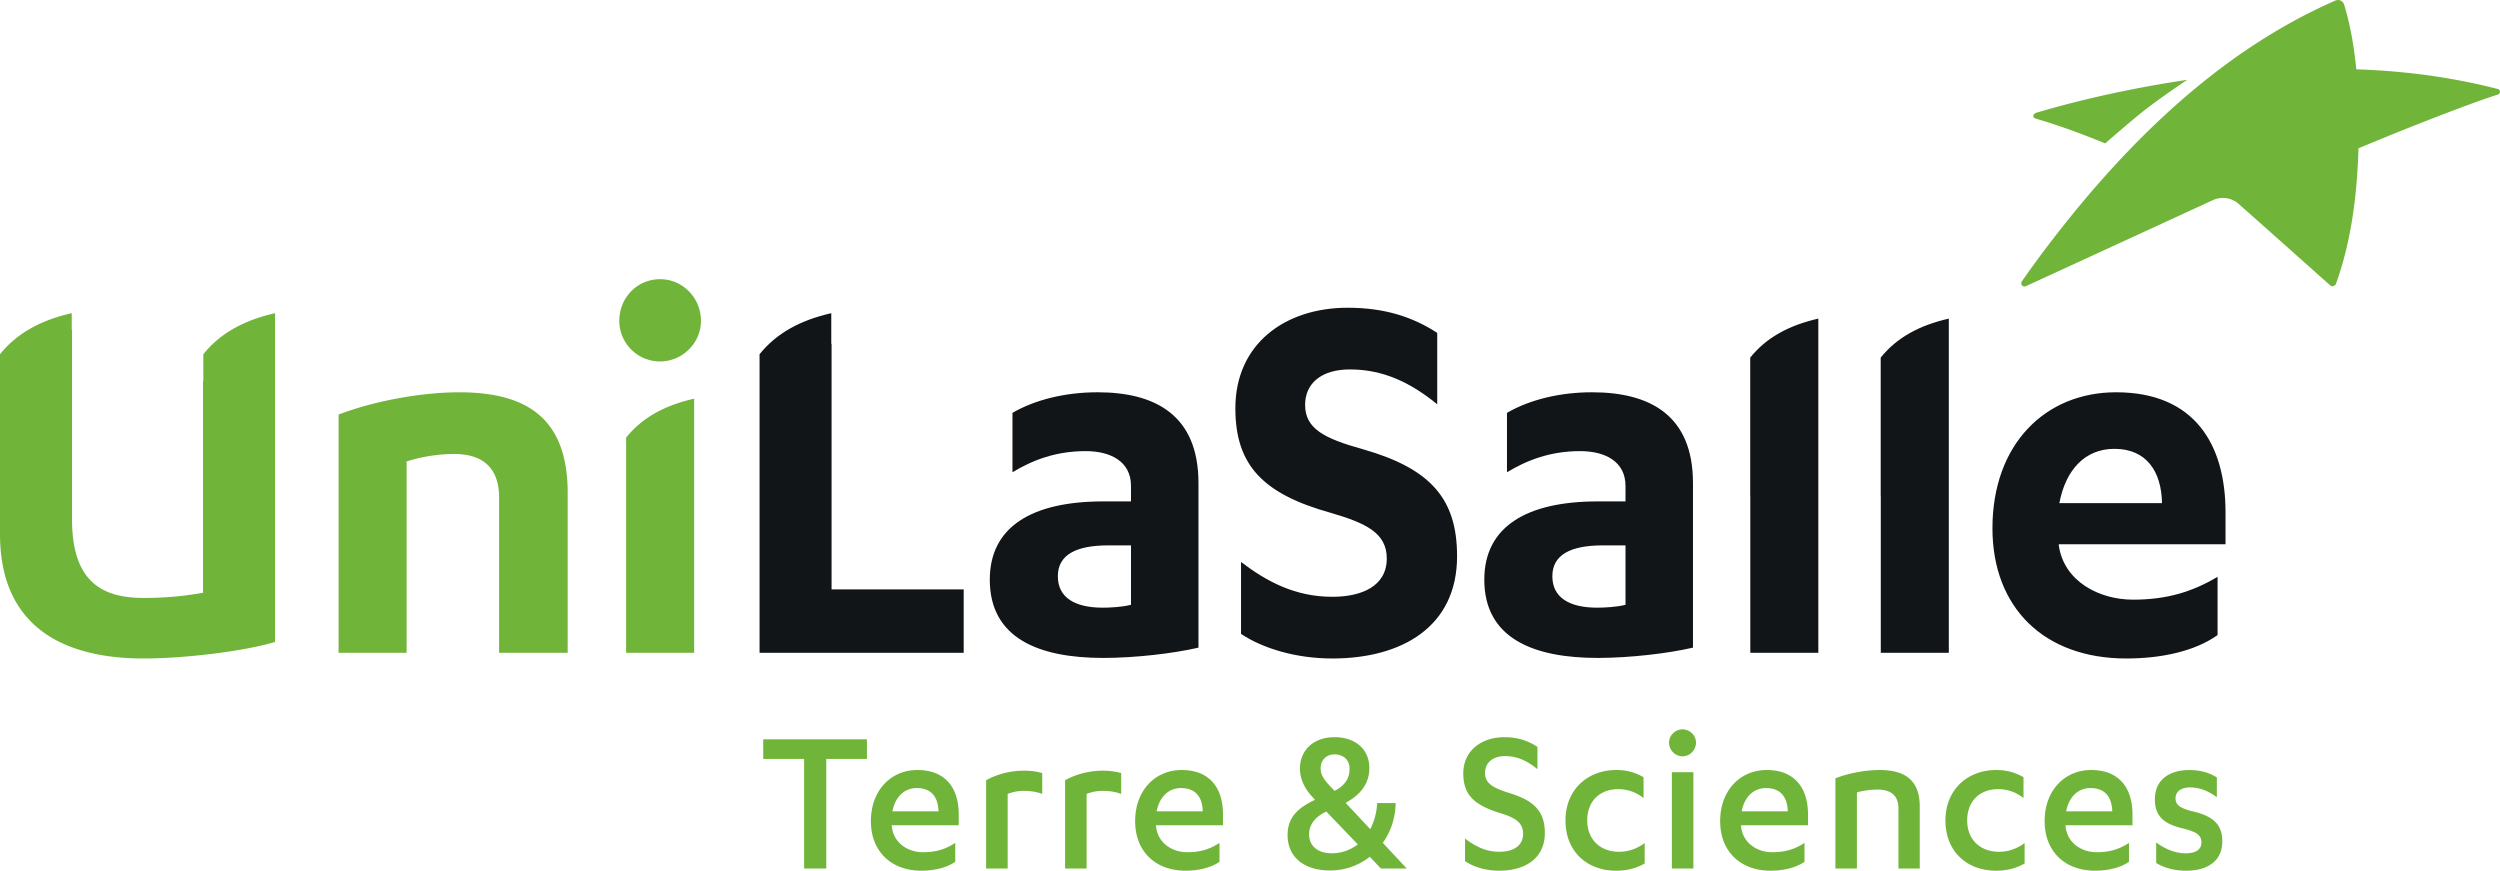 <svg xmlns="http://www.w3.org/2000/svg" viewBox="0 0 689.094 240"><path d="M229.212 94.733l-.08.054V86.32c-8.615 1.969-15.13 5.551-19.769 11.32v82.292h56.27v-17.475h-36.42V94.733zm73.31 13.393c-8.908 0-17.194 2.048-23.447 5.67v16.375c5.473-3.301 11.88-5.823 20.165-5.823 6.88 0 12.505 2.832 12.505 9.608v4.25h-7.659c-19.538 0-31.263 6.928-31.263 21.57 0 16.217 13.596 21.576 31.263 21.576 8.913 0 19.538-1.263 26.26-2.842v-45.343c0-18.739-11.88-25.04-27.824-25.04zm9.223 58.579c-2.502.632-5.784.79-7.812.79-7.506 0-12.352-2.68-12.352-8.666 0-5.982 5.157-8.503 13.912-8.503h6.252v16.379zm64.092-42.831c-10.784-2.99-16.099-5.67-16.099-12.283 0-5.829 4.378-9.762 12.348-9.762 9.218 0 16.725 3.622 24.068 9.604V91.752c-6.564-4.254-14.223-6.929-24.695-6.929-17.193 0-30.947 9.92-30.947 27.715 0 15.743 7.659 23.614 26.259 28.81 9.692 2.838 15.476 5.513 15.476 12.6 0 7.713-7.037 10.551-15.007 10.551-10.314 0-18.136-4.25-25.164-9.604v19.84c5.937 3.937 14.998 6.77 25.164 6.77 19.068 0 34.387-8.66 34.387-28.184 0-15.748-7.19-24.093-25.79-29.447zm62.99-15.748c-8.908 0-17.194 2.048-23.446 5.67v16.375c5.473-3.301 11.878-5.823 20.164-5.823 6.88 0 12.506 2.832 12.506 9.608v4.25h-7.66c-19.537 0-31.263 6.928-31.263 21.57 0 16.217 13.596 21.576 31.264 21.576 8.907 0 19.537-1.263 26.259-2.842v-45.343c0-18.739-11.879-25.04-27.824-25.04zm9.224 58.579c-2.498.632-5.784.79-7.818.79-7.5 0-12.347-2.68-12.347-8.666 0-5.982 5.157-8.503 13.912-8.503h6.253v16.379zm165.387-16.69v-8.819c0-18.58-8.439-33.07-30.168-33.07-19.538 0-34.076 14.332-34.076 37.477 0 21.892 14.222 35.902 36.89 35.902 9.375 0 18.757-1.89 25.163-6.455v-16.059c-6.875 4.092-13.907 6.298-23.289 6.298-9.376 0-19.069-5.04-20.475-14.959v-.315h45.955zm-30.637-26.3c8.908 0 12.974 6.298 13.132 14.964h-28.297c1.722-9.135 7.037-14.963 15.165-14.963zM482.428 98.568v38.3l.02.01v43.059H501.2V87.819c-8.188 1.87-14.371 5.27-18.773 10.748zm35.961 0v38.3l.025.01v43.059h18.753V87.819c-8.187 1.87-14.37 5.27-18.778 10.748z" fill="#121518"/><path d="M181.954 76.952c-6.252 0-11.252 5.038-11.252 11.499 0 6.138 5 11.177 11.252 11.177 6.095 0 11.257-5.039 11.257-11.177 0-6.46-5.162-11.5-11.257-11.5zm-55.336 31.179c-10.472 0-23.446 2.364-33.292 6.14v65.665h18.758v-52.75c3.904-1.26 8.592-2.049 13.127-2.049 8.129 0 12.353 4.096 12.353 11.963v42.836h18.91v-44.09c0-20.944-11.725-27.715-29.856-27.715zM56.042 97.644v7.319l-.079.074v58.361c-4.688.79-9.534 1.417-16.414 1.417-12.036 0-19.695-5.039-19.695-21.73V90.845l-.08.074v-4.6C11.155 88.288 4.645 91.875 0 97.644v49.538c0 26.294 18.447 34.323 39.55 34.323 11.567 0 27.98-2.043 36.267-4.565V86.318c-8.622 1.97-15.136 5.557-19.775 11.326zm116.536 22.982v59.305h18.758v-70.043c-8.182 1.86-14.356 5.266-18.758 10.738zm388.494-87.941c3.44.982 9.915 3.04 19.217 6.845 0 0 6.983-6.145 10.882-9.18 5.266-4.096 11.73-8.345 11.73-8.345-12.377 1.831-27.117 4.763-41.65 9.086-.939.276-1.062 1.342-.179 1.594zm127.398-8.163c-8.497-2.163-21.529-4.854-38.987-5.411-.634-6.47-1.683-12.373-3.34-17.803l-.03-.099A1.781 1.781 0 0 0 644.425 0l-.563.094-.291.123c-11.794 5.182-23.219 12.11-34.377 20.855-13.058 10.24-25.741 22.973-38.168 38.291a329.706 329.706 0 0 0-4.377 5.513 300.447 300.447 0 0 0-9.357 12.683l-.02.03-.148.488c0 .498.405.898.899.898l.325-.064.054-.025 51.62-23.747.114-.054.02-.01h.01a6.673 6.673 0 0 1 2.552-.514c1.44 0 2.773.464 3.859 1.24h.01l.044.039c.291.212 18.264 16.226 25.716 22.869l.03.024.607.242.785-.484.093-.236c3.8-10.423 5.83-22.945 6.222-37.37 14.26-5.986 30.911-12.43 38.346-14.799.874-.276.884-1.347.04-1.564zM210.375 209.19h11.267v30.208h6.114V209.19h11.208v-5.394h-28.589v5.394zm42.5 3.055c-7.313 0-12.826 5.636-12.826 14.09 0 8.384 5.636 13.66 13.907 13.66 3.415 0 6.949-.775 9.347-2.453v-5.216c-2.635 1.737-5.275 2.576-8.927 2.576-4.136 0-8.212-2.576-8.572-7.314v-.118h18.457v-2.996c0-7.254-3.652-12.229-11.385-12.229zm-6.894 11.39c.78-4.017 3.297-6.415 6.717-6.415 3.835 0 5.872 2.28 5.991 6.415h-12.708zm25.835-8.572v24.335h5.937v-20.56c1.2-.478 2.635-.839 4.431-.839 1.56 0 3.42.183 5.098.84v-5.755c-1.796-.478-3.237-.656-5.098-.656-3.775 0-7.491 1.016-10.368 2.635zm21.763 0v24.335h5.933v-20.56c1.199-.478 2.64-.839 4.436-.839 1.555 0 3.415.183 5.093.84v-5.755c-1.796-.478-3.237-.656-5.093-.656-3.775 0-7.491 1.016-10.369 2.635zm32.133-2.818c-7.314 0-12.826 5.636-12.826 14.09 0 8.384 5.63 13.66 13.906 13.66 3.415 0 6.954-.775 9.352-2.453v-5.216c-2.64 1.737-5.275 2.576-8.937 2.576-4.136 0-8.207-2.576-8.567-7.314v-.118h18.462v-2.996c0-7.254-3.657-12.229-11.39-12.229zm-6.895 11.39c.78-4.017 3.297-6.415 6.712-6.415 3.84 0 5.878 2.28 5.996 6.415h-12.708zm65.878-2.28h-5.093c-.124 2.517-.78 5.034-1.92 7.19l-6.77-7.249c3.592-1.979 6.533-4.856 6.533-9.589 0-5.216-3.899-8.513-9.594-8.513-5.813 0-9.53 3.598-9.53 8.632 0 3.237 1.56 5.932 3.717 8.152l.42.48c-4.674 2.22-7.551 4.791-7.551 9.711 0 6.11 4.555 9.767 11.745 9.767 4.195 0 7.916-1.436 10.911-3.776l3.06 3.238h7.131l-6.598-7.077c2.221-3.114 3.48-6.949 3.539-10.966zm-16.784-13.423c2.398.06 4.076 1.495 4.076 3.953 0 3.119-1.737 4.856-4.136 6.114l-1.08-1.14c-1.915-2.033-2.754-3.355-2.754-5.092 0-2.216 1.495-3.835 3.894-3.835zm-.84 27.266c-3.834 0-6.232-2.033-6.232-5.211 0-2.576 1.5-4.738 4.732-6.298l8.696 9.056c-1.979 1.496-4.378 2.453-7.195 2.453zm48.793-16.66c-4.496-1.437-6.534-2.636-6.534-5.513 0-2.759 2.103-4.619 5.518-4.619 3.415 0 6.114 1.322 8.927 3.597v-6.109c-2.393-1.619-5.27-2.7-9.11-2.7-6.114 0-11.326 3.534-11.326 10.009 0 5.996 3.12 8.695 9.95 10.852 3.957 1.194 6.533 2.457 6.533 5.754 0 3.593-3.06 4.97-6.593 4.97-3.775 0-6.652-1.555-9.411-3.652v6.233c2.28 1.56 5.571 2.635 9.47 2.635 6.89 0 12.525-3.232 12.525-10.368 0-6.05-2.995-8.992-9.949-11.09zm21.64 7.614c0-5.572 3.721-8.631 8.513-8.631 2.458 0 4.797.72 7.013 2.457v-5.754c-2.34-1.318-4.615-1.979-7.55-1.979-7.793 0-13.972 5.335-13.972 13.907 0 8.513 5.878 13.848 13.971 13.848 2.818 0 5.394-.602 7.852-1.98v-5.635c-2.162 1.56-4.437 2.398-7.072 2.398-5.157 0-8.755-3.355-8.755-8.63zm23.323 13.246h5.932v-26.55h-5.932v26.55zm2.937-38.36c-1.98 0-3.716 1.618-3.716 3.657 0 2.092 1.737 3.775 3.716 3.775s3.716-1.683 3.716-3.775c0-2.039-1.737-3.657-3.716-3.657zm23.2 11.207c-7.315 0-12.827 5.636-12.827 14.09 0 8.384 5.63 13.66 13.907 13.66 3.415 0 6.953-.775 9.347-2.453v-5.216c-2.636 1.737-5.276 2.576-8.928 2.576-4.14 0-8.212-2.576-8.572-7.314v-.118h18.462v-2.996c0-7.254-3.662-12.229-11.39-12.229zm-6.895 11.39c.78-4.017 3.296-6.415 6.712-6.415 3.84 0 5.877 2.28 5.996 6.415h-12.708zm38-11.39c-3.894 0-8.45.844-12.165 2.28v24.873h5.931v-20.98c1.56-.478 3.657-.774 5.755-.774 3.296 0 5.695 1.377 5.695 5.212v16.542h5.872v-17.08c0-7.492-4.313-10.073-11.089-10.073zm24.161 13.907c0-5.572 3.717-8.631 8.513-8.631 2.458 0 4.797.72 7.013 2.457v-5.754c-2.34-1.318-4.614-1.979-7.55-1.979-7.793 0-13.967 5.335-13.967 13.907 0 8.513 5.873 13.848 13.966 13.848 2.818 0 5.394-.602 7.852-1.98v-5.635c-2.161 1.56-4.437 2.398-7.072 2.398-5.157 0-8.755-3.355-8.755-8.63zm34.17-13.907c-7.313 0-12.826 5.636-12.826 14.09 0 8.384 5.631 13.66 13.902 13.66 3.42 0 6.959-.775 9.352-2.453v-5.216c-2.635 1.737-5.27 2.576-8.927 2.576-4.14 0-8.217-2.576-8.572-7.314v-.118h18.461v-2.996c0-7.254-3.662-12.229-11.39-12.229zm-6.894 11.39c.78-4.017 3.297-6.415 6.712-6.415 3.84 0 5.877 2.28 5.996 6.415h-12.708zm34.353-.118c-3.06-.839-4.2-1.742-4.2-3.474 0-1.742 1.377-3 3.953-3 2.818 0 5.098 1.02 7.432 2.699v-5.454c-2.21-1.381-4.614-2.038-7.61-2.038-5.393 0-9.47 2.636-9.47 8.03 0 4.614 2.34 6.835 7.852 8.093 3.415.898 4.974 1.678 4.974 3.834 0 2.098-1.737 2.996-4.377 2.996-2.694 0-5.63-1.14-8.088-2.996v5.636c1.978 1.318 5.093 2.157 8.211 2.157 5.755 0 10.009-2.517 10.009-8.094 0-4.791-2.636-7.071-8.686-8.39z" fill="#71b43a"/></svg>